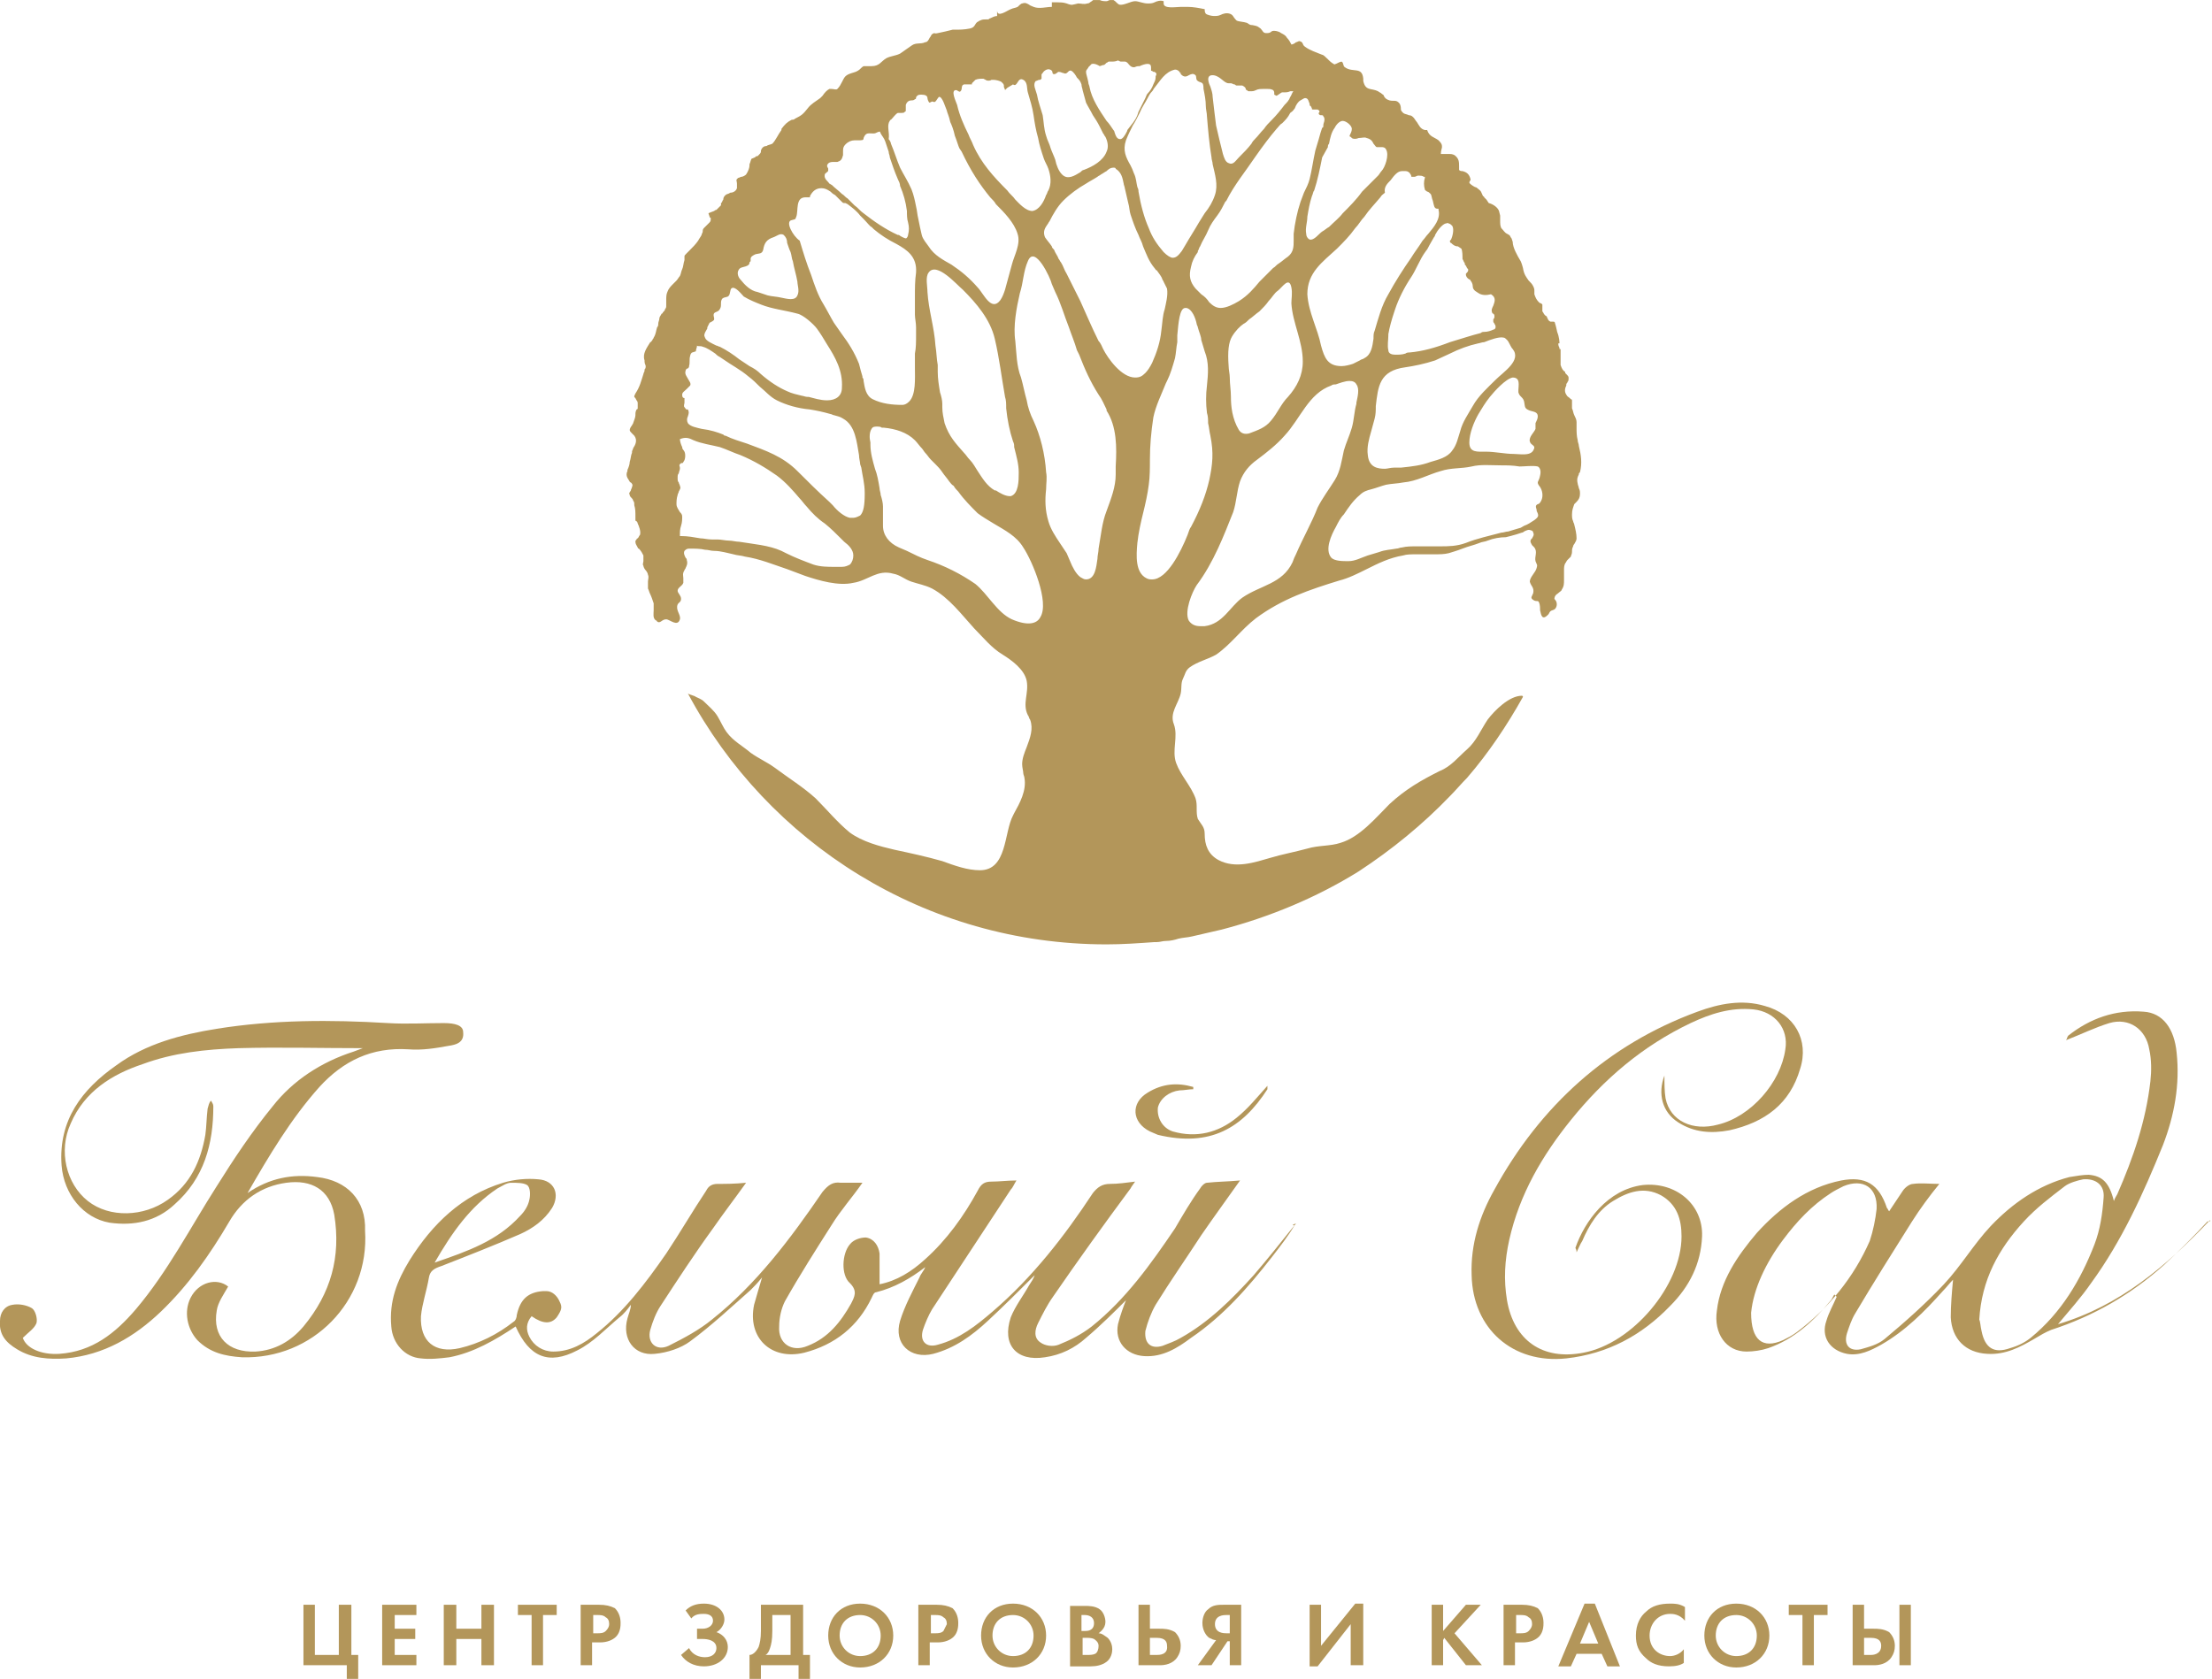 <?xml version="1.0" encoding="UTF-8"?> <svg xmlns="http://www.w3.org/2000/svg" xmlns:xlink="http://www.w3.org/1999/xlink" version="1.1" id="print" x="0px" y="0px" viewBox="0 0 193.9 147.2" style="enable-background:new 0 0 193.9 147.2;" xml:space="preserve"> <style type="text/css"> .st0{fill:#B3965A;} </style> <g> <path class="st0" d="M113.5,107.4c-1.2,1.5-2.4,3-3.6,4.4c-1.9,2.1-3.9,4.1-6.4,5.5c-0.5,0.3-1.1,0.5-1.6,0.7 c-1,0.3-1.6-0.2-1.5-1.3c0.2-0.8,0.5-1.6,0.9-2.3c1.3-2.1,2.7-4.1,4-6.1c1.1-1.6,2.2-3.1,3.4-4.8c-1.1,0.1-2,0.1-2.9,0.2 c-0.2,0-0.5,0.3-0.6,0.5c-0.8,1.1-1.5,2.3-2.2,3.5c-2.1,3.1-4.3,6.2-7.3,8.6c-0.9,0.7-1.9,1.2-2.9,1.6c-0.5,0.2-1.2,0.1-1.6-0.2 c-0.6-0.4-0.5-1.1-0.2-1.7c0.4-0.8,0.8-1.6,1.3-2.3c2.2-3.2,4.5-6.4,6.8-9.5c0.1-0.2,0.2-0.3,0.4-0.6c-0.8,0.1-1.5,0.2-2.2,0.2 s-1.1,0.3-1.5,0.8c-2.5,3.8-5.3,7.4-8.8,10.4c-1.4,1.2-2.9,2.4-4.8,2.9c-1,0.3-1.6-0.3-1.3-1.3c0.2-0.6,0.5-1.3,0.8-1.8 c2.3-3.5,4.6-7,6.9-10.5c0.2-0.2,0.3-0.5,0.5-0.8c-0.8,0-1.5,0.1-2.2,0.1c-0.6,0-0.9,0.2-1.2,0.8c-1.2,2.2-2.7,4.3-4.6,6 c-1.2,1.1-2.5,1.9-4,2.2c0-0.9,0-1.8,0-2.7c-0.1-0.7-0.5-1.3-1.2-1.4c-0.5,0-1.1,0.2-1.4,0.6c-0.7,0.8-0.8,2.7,0,3.4 c0.7,0.7,0.4,1.2,0.1,1.8c-0.9,1.6-2,3-3.8,3.7c-1.4,0.6-2.6-0.2-2.5-1.7c0-0.8,0.2-1.6,0.5-2.2c1.3-2.3,2.7-4.5,4.1-6.7 c0.8-1.3,1.8-2.4,2.7-3.7c-0.7,0-1.3,0-1.9,0c-0.7-0.1-1.1,0.2-1.6,0.8c-2.8,4.1-5.8,8.1-9.7,11.2c-1.1,0.9-2.4,1.6-3.8,2.3 c-1.1,0.5-1.9-0.3-1.6-1.4c0.2-0.7,0.5-1.5,0.9-2.1c1.5-2.3,3-4.6,4.6-6.8c0.9-1.3,1.9-2.6,2.9-4c-1,0.1-1.8,0.1-2.5,0.1 c-0.5,0-0.8,0.2-1,0.6c-1.2,1.8-2.3,3.7-3.5,5.5c-1.8,2.6-3.7,5.1-6.1,7c-1.1,0.9-2.3,1.6-3.8,1.6c-0.9,0-1.7-0.5-2.1-1.3 c-0.3-0.6-0.3-1.2,0.2-1.8c1,0.7,1.7,0.7,2.2,0.1c0.2-0.3,0.4-0.6,0.4-0.9c0-0.2-0.1-0.4-0.2-0.6c-0.2-0.4-0.6-0.8-1.1-0.8 c-0.1,0-0.2,0-0.3,0c-1.3,0.1-2,0.7-2.3,2.1c0,0.2-0.1,0.5-0.3,0.6c-1.4,1.1-3,1.9-4.7,2.3c-2.2,0.5-3.5-0.6-3.4-2.8 c0.1-1.1,0.5-2.2,0.7-3.4c0.1-0.6,0.5-0.8,1.1-1c2.3-0.9,4.6-1.8,6.9-2.8c1.1-0.5,2.1-1.2,2.8-2.3c0.7-1.2,0.2-2.4-1.2-2.5 c-1-0.1-2.1,0-3.1,0.3c-3.6,1.1-6.2,3.6-8.2,6.8c-1.1,1.8-1.8,3.6-1.6,5.8c0.1,1.5,1.2,2.7,2.6,2.8c0.8,0.1,1.7,0,2.5-0.1 c2.1-0.4,4-1.5,5.8-2.7c1.2,2.7,2.9,3.4,5.4,2.1c1.4-0.7,2.5-1.9,3.7-2.9c0.4-0.3,0.7-0.7,1-1.1c0,0.4-0.2,0.8-0.3,1.2 c-0.5,1.8,0.6,3.3,2.4,3.1c1.1-0.1,2.3-0.5,3.1-1.1c1.9-1.4,3.6-3,5.3-4.5c0.3-0.3,0.6-0.6,1-1.1c-0.3,1-0.5,1.7-0.7,2.4 c-0.6,2.9,1.5,4.9,4.4,4.2c2.7-0.7,4.7-2.3,5.9-4.8c0.1-0.2,0.2-0.5,0.4-0.5c1.6-0.4,3-1.2,4.3-2.2c-0.1,0.3-0.4,0.6-0.5,0.9 c-0.6,1.2-1.3,2.5-1.7,3.8c-0.6,2,0.9,3.4,2.9,2.9c1.9-0.5,3.4-1.6,4.8-2.9s2.8-2.7,4.1-4c-0.1,0.3-0.3,0.6-0.5,0.9 c-0.5,0.9-1.2,1.8-1.6,2.8c-0.8,2.4,0.5,3.9,3,3.5c1.4-0.2,2.6-0.8,3.6-1.7c1.3-1.1,2.5-2.3,3.5-3.3c-0.2,0.5-0.5,1.3-0.7,2.1 c-0.3,1.5,0.7,2.7,2.3,2.8c1.6,0.1,2.9-0.7,4.1-1.6c2.8-1.9,5-4.4,7.1-7.1C112.2,109.3,112.9,108.4,113.5,107.4 c-0.1,0.1-0.1,0-0.2,0C113.7,107.2,113.6,107.3,113.5,107.4z M43.6,104.2c0.4-0.2,0.8-0.5,1.2-0.5c0.5,0,1.1,0,1.4,0.2 c0.3,0.2,0.3,0.9,0.2,1.3c-0.1,0.5-0.4,1-0.8,1.4c-2,2.2-4.6,3.1-7.5,4.1C39.6,108.1,41.2,105.8,43.6,104.2z"></path> <path class="st0" d="M27.8,103.2c-2.2-0.3-4.2,0.1-6.1,1.4c1.9-3.3,3.8-6.5,6.3-9.3c2.1-2.3,4.6-3.5,7.8-3.3 c1.2,0.1,2.4-0.1,3.5-0.3c0.7-0.1,1.4-0.3,1.3-1.2c0-0.6-0.7-0.8-1.7-0.8c-1.6,0-3.3,0.1-4.9,0c-5-0.3-10-0.3-15,0.5 c-3.1,0.5-6.2,1.3-8.8,3.2c-3,2.1-5.1,4.8-4.8,8.8c0.2,2.5,1.9,4.6,4.2,5c2.1,0.3,4.1-0.1,5.7-1.6c2.6-2.3,3.4-5.3,3.4-8.6 c0-0.2-0.1-0.3-0.2-0.5c-0.2,0.2-0.2,0.4-0.3,0.7c-0.1,0.8-0.1,1.6-0.2,2.3c-0.4,2.3-1.3,4.3-3.3,5.7c-2.1,1.5-5.1,1.6-7,0.1 s-2.6-4.4-1.5-6.8c1.2-2.8,3.6-4.3,6.3-5.2c2.7-1,5.5-1.3,8.4-1.4c3.6-0.1,7.2,0,10.9,0c-0.3,0.1-0.5,0.2-0.8,0.3 c-2.8,0.9-5.3,2.5-7.1,4.8c-1.8,2.2-3.4,4.6-4.9,7c-2.3,3.6-4.3,7.5-7.1,10.8c-1.8,2.1-3.8,3.7-6.7,3.9c-1.6,0.1-2.9-0.5-3.2-1.4 c0.5-0.5,1-0.8,1.2-1.3c0.1-0.4-0.1-1.1-0.4-1.3c-0.5-0.3-1.2-0.4-1.7-0.3c-0.7,0.1-1.1,0.7-1.1,1.4c-0.1,1.2,0.5,1.9,1.5,2.5 c1.3,0.8,2.8,0.9,4.3,0.8c3.3-0.3,6-1.9,8.3-4.1c2.4-2.3,4.3-5,6-7.9c1.1-1.9,2.8-3.1,5-3.4s3.8,0.6,4.2,2.8 c0.6,3.7-0.3,6.9-2.7,9.8c-1.1,1.3-2.5,2.1-4.2,2.2c-2.4,0.1-3.8-1.3-3.4-3.6c0.1-0.7,0.6-1.4,1-2.1c-1-0.8-2.6-0.4-3.3,1 c-0.6,1.2-0.3,2.7,0.6,3.7c1.1,1.1,2.4,1.4,3.9,1.5c6.2,0.2,11.2-4.9,10.8-11.1C32.1,105.2,30.4,103.5,27.8,103.2z"></path> <path class="st0" d="M193.7,107c-3.8,4-7.9,7.5-13.3,9.1c1-1.2,2-2.3,2.9-3.6c2.7-3.7,4.6-7.9,6.3-12.1c1-2.6,1.5-5.3,1.2-8.1 c-0.2-2.1-1.2-3.5-2.9-3.6c-2.5-0.2-4.7,0.6-6.6,2.1c-0.1,0.1-0.1,0.3-0.2,0.4c1.3-0.5,2.5-1.1,3.8-1.5c1.7-0.5,3.2,0.5,3.5,2.3 c0.2,0.9,0.2,1.9,0.1,2.8c-0.4,3.5-1.5,6.7-2.9,9.9c-0.1,0.2-0.2,0.3-0.3,0.6c-0.4-1.6-1-2.2-2.2-2.3c-0.5,0-1.1,0.1-1.7,0.2 c-2.7,0.7-5,2.3-6.9,4.3c-1.5,1.6-2.6,3.5-4.1,5.1c-1.6,1.7-3.4,3.3-5.2,4.8c-0.6,0.5-1.4,0.7-2.1,0.9c-1,0.2-1.5-0.4-1.2-1.4 c0.2-0.6,0.4-1.2,0.7-1.7c1.6-2.7,3.3-5.4,5-8.1c0.7-1.1,1.5-2.2,2.4-3.3c-0.8,0-1.6-0.1-2.3,0c-0.3,0-0.7,0.3-0.9,0.6 c-0.4,0.6-0.8,1.2-1.2,1.8c-0.1-0.1-0.1-0.2-0.2-0.3c-0.7-2.1-1.9-2.8-4-2.4c-3,0.6-5.4,2.4-7.4,4.6c-1.7,2-3.2,4.2-3.5,6.8 c-0.3,2,0.8,3.6,2.6,3.6c0.6,0,1.3-0.1,1.9-0.3c2.3-0.8,4-2.4,5.5-4.2c0.1-0.1,0.2-0.4,0.3-0.5c0.1,0.1,0.1,0.1,0.2,0.2 c-0.3,0.7-0.7,1.4-0.9,2.1c-0.5,1.4,0.3,2.6,1.8,2.9c1.1,0.2,2.1-0.3,3-0.8c2.1-1.2,3.8-2.9,5.4-4.7c0.3-0.3,0.6-0.7,0.9-1 c-0.1,1.1-0.2,2.2-0.2,3.3c0.1,1.9,1.3,3.1,3.2,3.2c1.6,0.1,2.9-0.6,4.1-1.3c0.5-0.3,1-0.6,1.5-0.8c3.7-1.2,7-3.1,9.9-5.7 c1.3-1.2,2.6-2.5,3.8-3.8C193.8,107.1,193.8,107,193.7,107z M157.5,116.8c-0.4,0.3-0.8,0.5-1.2,0.7c-1.8,0.8-2.8,0-2.8-2.4 c0.2-2.1,1.3-4.4,2.8-6.4c1.2-1.6,2.5-3,4.2-4.1c0.3-0.2,0.7-0.4,1.1-0.6c1.7-0.7,3,0.1,2.9,2c-0.1,0.9-0.3,1.9-0.6,2.8 C162.5,112,160.3,114.7,157.5,116.8z M178,117.3c-0.5,0.4-1.1,0.7-1.8,0.9c-1.4,0.5-2.2,0-2.5-1.5c-0.1-0.4-0.1-0.8-0.2-1 c0.2-3.5,1.7-6.2,3.9-8.6c1.1-1.2,2.3-2.1,3.6-3.1c0.4-0.3,1.1-0.5,1.6-0.6c1.1-0.1,1.9,0.5,1.8,1.6c-0.1,1.4-0.3,2.8-0.8,4.1 C182.4,112.2,180.7,115.1,178,117.3z"></path> <path class="st0" d="M144,103.9c-3.1,0.4-5.1,3.2-5.9,5.5c0,0.1,0.1,0.1,0.1,0.4c0.2-0.4,0.3-0.7,0.5-1c0.6-1.4,1.4-2.7,2.7-3.5 s2.7-1.3,4.2-0.5c1.4,0.8,1.8,2.1,1.8,3.6c0,4.3-4.3,9.4-8.6,10.2c-3.6,0.7-6.1-1.1-6.7-4.6c-0.3-1.8-0.2-3.5,0.2-5.3 c0.9-4,2.9-7.4,5.4-10.5c2.9-3.6,6.3-6.5,10.5-8.5c1.7-0.8,3.5-1.4,5.5-1.2c1.9,0.2,3.1,1.7,2.8,3.5c-0.4,2.9-3,5.9-5.9,6.6 c-2.2,0.6-4.2-0.3-4.6-2.3c-0.1-0.6-0.1-1.3-0.1-2c-0.6,1.6-0.2,3.2,1.2,4.1s2.9,1,4.5,0.7c3.1-0.7,5.3-2.3,6.2-5.4 c0.8-2.5-0.5-4.8-3.1-5.5c-2-0.6-4-0.2-5.9,0.5c-7.9,2.9-13.8,8.3-17.8,15.6c-1.3,2.3-2.1,4.8-2,7.5c0.1,4.7,3.6,7.8,8.3,7.3 c3.6-0.4,6.6-2,9.1-4.6c1.7-1.7,2.7-3.7,2.8-6.1C149.3,105.6,146.9,103.6,144,103.9z"></path> <path class="st0" d="M103.4,95.6c0.4,0,0.8-0.1,1.2-0.1c0-0.1,0-0.1,0-0.2c-1.4-0.4-2.7-0.3-4,0.5c-1.5,0.9-1.4,2.6,0.2,3.4 c0.2,0.1,0.5,0.2,0.7,0.3c4.6,1.1,7.4-0.6,9.6-4c0-0.1,0-0.2,0-0.3c-0.9,1-1.7,2-2.7,2.8c-1.6,1.3-3.5,1.8-5.6,1.2 c-0.9-0.3-1.4-1.2-1.3-2.1C101.7,96.3,102.5,95.7,103.4,95.6z"></path> <path class="st0" d="M55.3,42.3c0.1,0.1,0.2,0.2,0.1,0.4c0,0.1-0.1,0.2-0.1,0.3c-0.1,0.2-0.2,0.2-0.1,0.4c0,0.1,0.1,0.2,0.2,0.3 c0.1,0.1,0.1,0.2,0.1,0.2c0.1,0.1,0.1,0.2,0.1,0.4c0.1,0.3,0.1,0.6,0.1,1v0.1c0,0.1,0,0.2,0,0.2s0,0.1,0.1,0.1c0,0,0.1,0.1,0.1,0.2 c0.1,0.2,0.3,0.7,0.2,1C56,47,56,47.1,55.9,47.2l0,0c0,0-0.1,0-0.1,0.1c-0.1,0.1-0.1,0.1-0.1,0.2c0,0.2,0.1,0.3,0.2,0.5 c0,0,0,0.1,0.1,0.1l0,0c0.2,0.2,0.3,0.4,0.4,0.6c0,0.2,0,0.4,0,0.5s-0.1,0.3,0,0.4c0,0.1,0.1,0.3,0.2,0.4c0.1,0.1,0.2,0.3,0.2,0.4 c0.1,0.2,0,0.4,0,0.6c0,0.2,0,0.3,0,0.4v0.1c0,0,0,0,0,0.1c0.1,0.2,0.1,0.3,0.2,0.5c0.1,0.2,0.2,0.5,0.3,0.8c0,0.2,0,0.4,0,0.6l0,0 c0,0.3-0.1,0.7,0.2,0.9c0,0,0.1,0,0.1,0.1c0.3,0.2,0.4-0.2,0.8-0.2c0.3,0,1,0.7,1.2,0c0.1-0.4-0.4-0.8-0.2-1.3 c0.1-0.2,0.3-0.2,0.3-0.5s-0.3-0.5-0.3-0.7c0-0.3,0.4-0.4,0.5-0.7c0-0.1,0-0.3,0-0.4c0-0.2-0.1-0.4,0.1-0.7c0-0.1,0.1-0.1,0.1-0.2 c0.1-0.2,0.2-0.4,0.1-0.7c0-0.1,0-0.1-0.1-0.2c-0.1-0.2-0.2-0.4-0.1-0.6c0.1-0.1,0.2-0.2,0.4-0.2c0.5,0,1,0,1.4,0.1 c0.3,0,0.5,0.1,0.8,0.1c0.6,0,1.2,0.2,1.7,0.3c0.3,0.1,0.7,0.1,1,0.2c1.3,0.2,2.5,0.7,3.7,1.1c0.5,0.2,1.1,0.4,1.6,0.6 c1.2,0.4,2.9,0.9,4.2,0.6c1.3-0.2,2.1-1.2,3.5-0.8c0.6,0.1,1,0.5,1.6,0.7s1.2,0.3,1.8,0.6c1.5,0.8,2.6,2.3,3.7,3.5 c0.8,0.8,1.5,1.7,2.5,2.3c0.8,0.5,1.9,1.3,2.1,2.3c0.2,1.1-0.4,2,0.1,3c0.1,0.1,0.1,0.3,0.2,0.4c0.3,0.8,0,1.6-0.3,2.4 c-0.2,0.5-0.4,1-0.4,1.5c0,0.3,0.1,0.6,0.1,0.8c0,0.1,0.1,0.3,0.1,0.4c0.2,1.1-0.4,2.2-0.9,3.1l-0.1,0.2c-0.8,1.5-0.5,4.8-2.9,4.8 c-1.1,0-2.2-0.4-3.3-0.8c-1.4-0.4-2.8-0.7-4.2-1c-1.3-0.3-2.8-0.7-3.9-1.5c-1.1-0.9-2-2-3-3c-1.1-1-2.4-1.8-3.6-2.7 c-0.7-0.5-1.4-0.8-2.1-1.3c-0.7-0.6-1.5-1-2.1-1.8c-0.3-0.4-0.5-0.9-0.8-1.4s-0.8-0.9-1.2-1.3c-0.2-0.2-0.5-0.3-0.7-0.4 c-0.1-0.1-0.6-0.2-0.7-0.3c7,13.1,20.8,22,36.7,22c1.4,0,2.8-0.1,4.2-0.2c0.1,0,0.2,0,0.2,0c0.3,0,0.5-0.1,0.8-0.1 c0.4,0,0.8-0.1,1.1-0.2c0.4-0.1,0.8-0.1,1.2-0.2c0.4-0.1,0.9-0.2,1.3-0.3c0.4-0.1,0.9-0.2,1.3-0.3c4.2-1.1,8.3-2.8,12-5.1 c2.9-1.9,5.6-4.1,8-6.6c0.5-0.5,1-1.1,1.5-1.6c1.9-2.2,3.5-4.6,4.9-7.1c0,0,0-0.1-0.1-0.1c-1.1,0-2.4,1.3-3,2.1 c-0.6,0.9-1,1.9-1.8,2.6s-1.4,1.5-2.4,1.9c-1.6,0.8-3,1.6-4.4,2.9c-1.2,1.2-2.6,2.9-4.3,3.4c-0.9,0.3-1.9,0.2-2.9,0.5 c-1.1,0.3-2.2,0.5-3.2,0.8c-1.4,0.4-3.1,1-4.6,0.2c-0.9-0.5-1.2-1.3-1.2-2.3c0-0.6-0.3-0.8-0.6-1.3c-0.1-0.3-0.1-0.6-0.1-0.9 s0-0.6-0.1-0.9c-0.4-1.1-1.3-2-1.7-3.1c-0.4-1.1,0.2-2.3-0.2-3.4c-0.4-1,0.4-1.8,0.6-2.7c0.1-0.5,0-0.9,0.2-1.3 c0.2-0.4,0.2-0.7,0.6-1c0.7-0.5,1.6-0.7,2.3-1.1c1.3-0.9,2.2-2.2,3.5-3.2c2.3-1.7,4.7-2.5,7.3-3.3c0.8-0.2,1.6-0.6,2.4-1 c1-0.5,2-1,3.2-1.2c0.3-0.1,0.7-0.1,1.2-0.1c0.3,0,0.7,0,1,0l0,0c0.2,0,0.3,0,0.5,0c0.5,0,0.9,0,1.3-0.1c0.3-0.1,0.7-0.2,1.2-0.4 s1-0.3,1.5-0.5c0.2-0.1,0.5-0.1,0.7-0.2c0.5-0.2,1.1-0.3,1.6-0.3l0.4-0.1c0.4-0.1,0.7-0.2,1-0.3c0,0,0.1,0,0.2-0.1 c0.2-0.1,0.4-0.2,0.6-0.1c0.1,0,0.2,0.1,0.2,0.2c0.1,0.2,0,0.3-0.1,0.5l-0.1,0.1c-0.1,0.2,0,0.3,0.1,0.5c0.1,0.1,0.1,0.1,0.2,0.2 c0.3,0.4,0,0.8,0.1,1.2c0.1,0.3,0.2,0.3,0.1,0.6c-0.1,0.4-0.6,0.8-0.6,1.2c0.1,0.4,0.4,0.5,0.3,1c-0.1,0.3-0.3,0.4,0,0.6 c0.3,0.2,0.4,0,0.5,0.2s0.1,0.5,0.1,0.7c0.1,0.5,0.2,0.9,0.7,0.4c0.1-0.1,0.1-0.2,0.2-0.3c0.1-0.1,0.3-0.1,0.4-0.2 c0.2-0.2,0.2-0.5,0.1-0.7c-0.1-0.2-0.2-0.1-0.1-0.4c0.1-0.2,0.2-0.2,0.3-0.3s0.3-0.2,0.3-0.3c0.2-0.3,0.2-0.5,0.2-0.9 c0-0.1,0-0.1,0-0.2v-0.3c0-0.1,0-0.2,0-0.3c0-0.2,0-0.4,0.1-0.6c0.1-0.1,0.1-0.2,0.2-0.3l0,0c0.1-0.1,0.2-0.2,0.3-0.3 c0-0.1,0.1-0.2,0.1-0.4s0-0.3,0.1-0.5c0-0.1,0.1-0.2,0.1-0.2c0.1-0.2,0.2-0.3,0.2-0.5c0-0.4-0.1-0.8-0.2-1.2c0-0.1-0.1-0.2-0.1-0.3 c-0.1-0.2-0.1-0.4-0.1-0.6c0-0.4,0.1-0.6,0.2-0.9c0.1-0.1,0.1-0.1,0.2-0.2c0.2-0.2,0.3-0.4,0.3-0.7c0-0.2,0-0.3-0.1-0.5 c0-0.1-0.1-0.3-0.1-0.4c-0.1-0.4,0-0.6,0.1-0.8c0-0.1,0-0.1,0.1-0.2c0.2-0.8,0.1-1.5-0.1-2.3c0-0.2-0.1-0.3-0.1-0.5 c-0.1-0.4-0.1-0.7-0.1-1.1c0-0.1,0-0.2,0-0.3s0-0.1,0-0.2c0-0.2-0.1-0.4-0.2-0.6c-0.1-0.2-0.1-0.4-0.2-0.6c0-0.1,0-0.2,0-0.3 c0-0.2,0-0.3,0-0.4c0-0.1-0.1-0.1-0.1-0.1l0,0l-0.1-0.1c-0.1-0.1-0.2-0.1-0.3-0.3c-0.2-0.3-0.1-0.6,0-0.8v-0.1 c0-0.1,0.1-0.1,0.1-0.2l0,0l0,0c0.1-0.1,0.1-0.2,0.1-0.4c0-0.1-0.1-0.2-0.2-0.3l-0.1-0.1l0,0v-0.1v-0.1l0,0v0.1 c-0.2-0.1-0.3-0.3-0.4-0.6c0-0.2,0-0.3,0-0.5c0-0.1,0-0.2,0-0.2c0-0.1,0-0.1,0-0.2v-0.2v-0.2c0-0.1,0-0.1-0.1-0.1v-0.1 c-0.1-0.2-0.1-0.3-0.1-0.3c0-0.1,0-0.1,0-0.1l0,0h0.1c0-0.1,0-0.5-0.2-1c0,0-0.1-0.5-0.2-0.8c0-0.1-0.1-0.1-0.2-0.1H136h-0.1l0,0 c-0.2-0.1-0.2-0.2-0.3-0.4c0,0,0-0.1-0.1-0.1l-0.1-0.1c-0.1-0.1-0.1-0.2-0.2-0.3c0-0.1,0-0.2,0-0.3c0-0.1,0-0.2,0-0.3l-0.1-0.1 c-0.1,0-0.2-0.1-0.2-0.1c-0.2-0.2-0.3-0.4-0.4-0.7c0-0.1,0-0.2,0-0.3c0-0.1,0-0.2-0.1-0.4c-0.1-0.2-0.2-0.3-0.3-0.4l-0.1-0.1 c-0.2-0.3-0.4-0.5-0.5-1.1c-0.1-0.4-0.2-0.6-0.2-0.6c-0.3-0.5-0.7-1.2-0.7-1.7l0,0l-0.1-0.3c-0.1-0.1-0.1-0.2-0.2-0.3l0,0 c-0.1,0-0.1-0.1-0.2-0.1c-0.2-0.1-0.3-0.3-0.5-0.5c-0.1-0.2-0.1-0.4-0.1-0.7v0.1c0-0.2,0-0.3,0-0.5l-0.1-0.4 c-0.1-0.3-0.5-0.6-0.9-0.7l0,0l-0.2-0.3l-0.1-0.1l-0.1-0.1c0,0,0-0.1-0.1-0.1c-0.2-0.4-0.1-0.4-0.5-0.7c0,0-0.1-0.1-0.2-0.1 c-0.2-0.1-0.5-0.3-0.5-0.4c0,0,0-0.1,0.1-0.2v-0.1c-0.1-0.4-0.3-0.6-0.7-0.7c-0.1,0-0.2,0-0.3-0.1c0-0.1,0-0.2,0-0.3 c0-0.4,0-0.7-0.4-1c-0.2-0.1-0.3-0.1-0.5-0.1s-0.4,0-0.7,0c0-0.3,0.1-0.5,0.1-0.6c0-0.2,0-0.3-0.3-0.6c-0.4-0.3-0.8-0.3-1-0.9 c-0.1,0-0.2,0-0.2,0c-0.4-0.1-0.5-0.4-0.7-0.7c-0.1-0.1-0.2-0.3-0.3-0.4c-0.1-0.1-0.2-0.2-0.4-0.2c-0.2-0.1-0.4-0.1-0.5-0.2 c-0.1-0.1-0.2-0.2-0.2-0.3s0-0.3-0.1-0.5c-0.3-0.4-0.5-0.2-0.9-0.3l0,0c-0.3-0.1-0.4-0.2-0.5-0.4c0-0.1-0.1-0.1-0.2-0.2 c-0.1-0.1-0.2-0.1-0.3-0.2c-0.6-0.3-1.1,0-1.3-0.9c0-0.1,0-0.1,0-0.2c-0.1-1.1-0.9-0.5-1.6-1c-0.2-0.1-0.1-0.4-0.3-0.5 c-0.1,0-0.3,0.1-0.5,0.2c-0.1,0-0.1,0.1-0.2,0c-0.2-0.1-0.4-0.3-0.6-0.5c-0.1-0.1-0.3-0.3-0.4-0.3c-0.5-0.2-1.1-0.4-1.5-0.7 c-0.3-0.2-0.1-0.4-0.5-0.5c-0.1,0-0.2,0.1-0.3,0.1c-0.1,0.1-0.3,0.2-0.4,0.2c-0.1-0.2-0.2-0.4-0.4-0.6c-0.1-0.2-0.3-0.3-0.5-0.4 c-0.1-0.1-0.4-0.2-0.6-0.2c-0.1,0-0.2,0-0.3,0.1c-0.1,0.1-0.3,0.1-0.4,0.1c-0.3,0-0.3-0.2-0.5-0.4c-0.3-0.2-0.2-0.2-0.7-0.3 c-0.3,0-0.3-0.1-0.5-0.2c-0.3-0.1-0.7-0.1-0.9-0.2l-0.1-0.1c-0.2-0.2-0.2-0.4-0.5-0.5s-0.6,0-0.8,0.1c-0.2,0.1-0.4,0.1-0.6,0.1 s-0.6-0.1-0.7-0.2c0,0-0.1-0.1-0.1-0.3c0-0.1,0-0.1,0-0.1c-0.5-0.1-1-0.2-1.5-0.2c-0.2,0-0.4,0-0.6,0c-0.4,0-1.5,0.2-1.5-0.3 c0-0.1,0-0.1,0-0.2c-0.3-0.1-0.6,0-0.8,0.1c-0.2,0.1-0.4,0.1-0.6,0.1c-0.4,0-0.8-0.2-1.1-0.2c-0.4,0-1,0.4-1.4,0.3 c-0.2-0.1-0.3-0.3-0.5-0.4l0,0c-0.1,0-0.2,0-0.3,0c-0.1,0-0.2,0.1-0.3,0.1c-0.2,0-0.4,0-0.6-0.1c-0.1,0-0.3,0-0.5,0 c-0.1,0-0.1,0-0.2,0.1c-0.2,0.1-0.2,0.2-0.4,0.2c-0.3,0.1-0.5,0-0.8,0c-0.5,0.1-0.5,0.2-1,0c-0.3-0.1-0.6-0.1-0.8-0.1l0,0 c-0.2,0-0.3,0-0.5,0l0,0c0,0.1,0,0.3,0,0.4c-0.5,0-1.1,0.2-1.6,0c-0.2-0.1-0.3-0.1-0.4-0.2c-0.2-0.1-0.3-0.2-0.6-0.1 c-0.1,0-0.3,0.2-0.4,0.3l0,0c-0.2,0.1-0.4,0.1-0.6,0.2c-0.3,0.1-1.2,0.8-1.2,0.1v0.5c-0.2,0-0.4,0.1-0.6,0.2 c-0.1,0-0.1,0.1-0.2,0.1s-0.1,0-0.2,0l0,0c-0.2,0-0.3,0-0.5,0.1c-0.1,0-0.1,0.1-0.2,0.1c-0.3,0.2-0.2,0.5-0.7,0.6 c-0.5,0.1-0.9,0.1-1.3,0.1c-0.1,0-0.1,0-0.2,0l0,0c-0.4,0.1-0.8,0.2-1.3,0.3C81.8,3,82,2.8,81.7,3c-0.1,0.1-0.1,0.2-0.2,0.3 c-0.1,0.2-0.2,0.4-0.4,0.4c-0.4,0.2-0.8,0-1.2,0.3c-0.3,0.2-0.7,0.5-1,0.7c-0.4,0.2-0.8,0.2-1.2,0.4c-0.5,0.3-0.6,0.7-1.3,0.7 c-0.1,0-0.2,0-0.3,0c-0.1,0-0.2,0-0.4,0c-0.2,0.1-0.3,0.3-0.5,0.4c-0.3,0.2-0.8,0.2-1.1,0.5C74,6.8,73.9,7,73.8,7.2 c-0.1,0.2-0.2,0.4-0.4,0.6c-0.1,0.1-0.3,0-0.5,0c-0.1,0-0.1,0-0.2,0c-0.2,0.1-0.4,0.3-0.6,0.6c-0.1,0.1-0.2,0.2-0.2,0.2 c-0.4,0.3-0.8,0.5-1.1,0.9c-0.4,0.5-0.5,0.6-1.1,0.9c-0.1,0.1-0.2,0.1-0.3,0.1c-0.4,0.2-0.6,0.4-0.9,0.8c0,0,0,0,0,0.1 c-0.3,0.4-0.5,0.9-0.8,1.2c-0.2,0.1-0.4,0.1-0.5,0.2c-0.2,0-0.4,0.1-0.5,0.4v0.1c0,0.1-0.1,0.2-0.2,0.3s-0.1,0.1-0.2,0.1 c0,0-0.1,0-0.1,0.1c-0.1,0-0.2,0.1-0.3,0.1c-0.1,0.1-0.1,0.3-0.2,0.5c0,0,0,0,0,0.1c0,0.2-0.1,0.5-0.3,0.8 c-0.1,0.1-0.3,0.2-0.4,0.2s-0.2,0.1-0.3,0.1c0,0,0,0-0.1,0.1s0,0.2,0,0.4c0,0.1,0,0.3,0,0.4c-0.1,0.3-0.4,0.4-0.6,0.4 c-0.1,0.1-0.3,0.1-0.4,0.2c-0.1,0.1-0.2,0.2-0.2,0.4c-0.1,0.1-0.1,0.3-0.2,0.3l0,0.2c-0.1,0.1-0.2,0.2-0.4,0.4l0,0 c0,0-0.1,0-0.2,0.1c-0.3,0.1-0.5,0.2-0.5,0.2l0.1,0.3c0,0,0,0.1,0.1,0.1l0,0v0.1c0,0.1,0,0.2-0.1,0.3c-0.1,0.1-0.2,0.2-0.3,0.3 l-0.1,0.1L61.7,20c-0.1,0.1-0.1,0.2-0.1,0.3c0,0.1-0.1,0.2-0.1,0.3c-0.1,0.2-0.2,0.3-0.3,0.5c-0.2,0.3-0.5,0.6-0.8,0.9l-0.2,0.2 C60,22.4,60,22.4,60,22.5c0,0.1,0,0.1,0,0.3c-0.1,0.3-0.1,0.6-0.2,0.8c-0.1,0.2-0.1,0.4-0.2,0.6c-0.1,0.1-0.2,0.3-0.3,0.4 s-0.2,0.2-0.3,0.3c-0.2,0.2-0.4,0.4-0.5,0.7c-0.1,0.2-0.1,0.5-0.1,0.7s0,0.3,0,0.5c0,0.1,0,0.2-0.1,0.3c0,0.1-0.1,0.2-0.2,0.3 c0,0,0,0.1-0.1,0.1c-0.1,0.2-0.2,0.3-0.2,0.4c0,0.2-0.1,0.3-0.1,0.5c0,0.1,0,0.2-0.1,0.3c-0.1,0.3-0.1,0.6-0.3,0.9 c0,0.1-0.1,0.1-0.1,0.2C57.1,29.9,57.1,30,57,30c-0.3,0.5-0.7,1-0.5,1.6v0.1c0,0.2,0.1,0.3,0.1,0.4l0,0c0,0.1,0,0.2-0.1,0.3v0.1 c0,0.1-0.1,0.2-0.1,0.3c-0.2,0.6-0.3,1.1-0.7,1.7c-0.1,0.2-0.1,0.2-0.1,0.3c0.1,0.1,0.1,0.1,0.2,0.3c0.1,0.1,0.1,0.2,0.1,0.3 s0,0.2,0,0.4c0,0,0,0.1-0.1,0.1l0,0c-0.1,0.2-0.1,0.3-0.1,0.5s-0.1,0.4-0.2,0.7c0,0.1-0.1,0.1-0.1,0.2c-0.1,0.1-0.2,0.3-0.2,0.4 c0,0.1,0.1,0.2,0.2,0.3l0.1,0.1l0.1,0.1c0.3,0.4,0.1,0.8-0.1,1.1c0,0.1-0.1,0.2-0.1,0.3v0.1c-0.1,0.2-0.1,0.5-0.2,0.8 c0,0.2-0.1,0.5-0.2,0.7v0.1c-0.1,0.2-0.1,0.4,0,0.6C55.2,42.2,55.2,42.3,55.3,42.3z M91.2,54.1c-0.3,0.6-1.1,0.8-2.5,0.2 c-1.3-0.6-2.1-2.2-3.2-3.1c-1.3-0.9-2.7-1.6-4.2-2.1c-0.6-0.2-1.2-0.5-1.8-0.8c-0.2-0.1-0.5-0.2-0.7-0.3c-0.9-0.4-1.4-1.1-1.4-1.9 c0-0.3,0-0.6,0-0.9c0-0.3,0-0.5,0-0.8s-0.1-0.7-0.2-1c0-0.2-0.1-0.4-0.1-0.6c-0.1-0.6-0.2-1.2-0.4-1.7c-0.2-0.7-0.4-1.4-0.4-2.1 c0-0.1,0-0.1,0-0.2c-0.1-0.4-0.1-0.9,0.1-1.2c0.1-0.2,0.3-0.2,0.5-0.2c0.1,0,0.3,0,0.4,0.1c0.1,0,0.1,0,0.2,0c1,0.1,2,0.4,2.7,1.1 c0.2,0.2,0.4,0.5,0.6,0.7c0.1,0.1,0.2,0.3,0.3,0.4c0.2,0.2,0.3,0.4,0.5,0.6c0.1,0.1,0.3,0.3,0.4,0.4c0.2,0.2,0.4,0.4,0.6,0.7 s0.4,0.5,0.6,0.8c0.1,0.1,0.2,0.3,0.4,0.4c0.1,0.2,0.3,0.4,0.4,0.5c0.5,0.7,1.1,1.3,1.7,1.9c0.4,0.3,0.9,0.6,1.4,0.9 c1,0.6,2,1.1,2.6,2.1C90.5,49.2,92,52.8,91.2,54.1z M82,30.3c-0.1-1.6-0.6-3.1-0.7-4.7c0-0.5-0.2-1.3,0.1-1.7c0.7-1,2.5,1.1,3,1.5 c1.2,1.2,2.4,2.6,2.8,4.3c0.4,1.7,0.6,3.4,0.9,5.1c0.1,0.3,0.1,0.6,0.1,1c0.1,1,0.3,2,0.6,2.9c0.1,0.2,0.1,0.3,0.1,0.5 c0.2,0.8,0.4,1.5,0.4,2.2v0.1c0,0.6,0,1.8-0.7,2h-0.1c-0.4,0-0.9-0.3-1.2-0.5h-0.1c-0.7-0.4-1.1-1.1-1.5-1.7 c-0.2-0.3-0.4-0.7-0.7-1c-0.2-0.2-0.3-0.4-0.5-0.6c-0.7-0.8-1.3-1.4-1.7-2.6c-0.1-0.5-0.2-0.9-0.2-1.4v-0.3c0-0.3-0.1-0.7-0.2-1 c-0.1-0.6-0.2-1.2-0.2-1.8c0-0.2,0-0.4,0-0.6C82.1,31.5,82.1,30.9,82,30.3z M97.8,40.9v0.7c0,1.1-0.4,2.1-0.8,3.2 c-0.4,1-0.5,2.2-0.7,3.3c0,0.3-0.1,0.6-0.1,0.9c-0.1,0.7-0.2,1.8-1,1.8c-0.2,0-0.3-0.1-0.5-0.2c-0.4-0.3-0.7-0.9-0.9-1.4 c-0.1-0.2-0.2-0.5-0.3-0.7c-0.2-0.3-0.4-0.6-0.6-0.9c-0.4-0.6-0.8-1.2-1-1.9c-0.3-1-0.3-1.9-0.2-2.8c0-0.5,0.1-1,0-1.5 c-0.1-1.6-0.5-3.2-1.1-4.5c-0.3-0.6-0.5-1.2-0.6-1.8c-0.2-0.7-0.3-1.3-0.5-2c-0.4-1-0.4-2.2-0.5-3.2c-0.2-1.3,0.1-2.9,0.4-4.2 c0.3-0.9,0.3-1.9,0.7-2.8c0.6-1.5,2,1.5,2.1,2c0.1,0.2,0.2,0.5,0.3,0.7c0.5,1,0.8,2.1,1.2,3.1c0.2,0.6,0.5,1.3,0.7,2l0.2,0.4 c0.5,1.3,1,2.4,1.7,3.5c0.3,0.4,0.5,0.9,0.7,1.3V36C97.9,37.4,97.9,39.2,97.8,40.9z M96.7,30.6c-0.1-0.2-0.2-0.5-0.4-0.7 c-0.6-1.2-1.1-2.4-1.6-3.5c-0.4-0.8-0.8-1.6-1.2-2.4c-0.2-0.3-0.3-0.7-0.5-1c-0.1-0.1-0.1-0.2-0.2-0.3c-0.1-0.3-0.3-0.5-0.4-0.8 c-0.1-0.1-0.2-0.2-0.2-0.3c-0.2-0.3-0.4-0.5-0.6-0.8c-0.2-0.5,0-0.8,0.2-1.1c0.1-0.1,0.1-0.2,0.2-0.3c0.3-0.6,0.7-1.3,1.2-1.8 c0.6-0.6,1.3-1.1,2-1.5c0.3-0.2,0.7-0.4,1-0.6c0.1-0.1,0.2-0.1,0.3-0.2c0.2-0.1,0.3-0.2,0.5-0.3c0.1-0.1,0.3-0.3,0.6-0.3 c0.1,0,0.2,0,0.2,0.1c0.5,0.3,0.6,0.8,0.7,1.3c0,0.1,0.1,0.3,0.1,0.4c0.1,0.4,0.2,0.9,0.3,1.3c0.1,0.3,0.1,0.7,0.2,1 c0.2,0.6,0.4,1.2,0.7,1.8c0.1,0.3,0.3,0.6,0.4,1c0.3,0.7,0.5,1.3,1,1.9c0.1,0.1,0.1,0.2,0.2,0.2c0.2,0.3,0.4,0.5,0.5,0.8 c0,0.1,0.1,0.1,0.1,0.2c0.1,0.2,0.2,0.4,0.3,0.6c0.1,0.6-0.1,1.3-0.2,1.8c-0.2,0.6-0.2,1.2-0.3,1.9c-0.1,1-0.4,1.9-0.8,2.8 c-0.2,0.4-0.4,0.7-0.6,0.9c-0.3,0.3-0.5,0.4-0.9,0.4C98.3,33.1,97.1,31.4,96.7,30.6z M101,50.8c-0.2,0-0.3,0-0.5-0.1 c-1-0.5-0.9-2-0.8-3.1c0.1-0.9,0.3-1.8,0.5-2.6s0.4-1.7,0.5-2.5c0.1-0.7,0.1-1.5,0.1-2.2c0-1.2,0.1-2.4,0.3-3.7c0.2-1,0.7-2,1.1-3 l0.1-0.2c0.3-0.6,0.5-1.3,0.7-2c0.1-0.5,0.1-0.9,0.2-1.4c0-0.2,0-0.3,0-0.5v-0.1c0.1-1.1,0.2-2.4,0.7-2.4h0.1 c0.5,0.1,0.8,0.9,0.9,1.4c0,0.1,0.1,0.2,0.1,0.3c0.1,0.4,0.3,0.8,0.3,1.1c0.1,0.3,0.2,0.7,0.3,1c0.4,1,0.3,2,0.2,3 c-0.1,0.8-0.1,1.6,0,2.4c0.1,0.3,0.1,0.6,0.1,0.9c0.1,0.4,0.1,0.7,0.2,1.1c0.3,1.5,0.2,2.5-0.1,3.9c-0.3,1.3-0.8,2.6-1.6,4.1 c-0.1,0.1-0.2,0.4-0.3,0.7C103.5,48.4,102.3,50.8,101,50.8z M113.6,48.6c-0.1,0.2-0.2,0.4-0.3,0.7c-0.9,1.9-2.8,2-4.4,3.1 c-1.1,0.8-1.7,2.3-3.3,2.5c-0.1,0-0.3,0-0.4,0c-0.5,0-0.8-0.2-1-0.5c-0.4-0.8,0.3-2.5,0.7-3.1c1.5-2,2.4-4.4,3.2-6.4 c0.3-0.9,0.3-1.8,0.6-2.7c0.3-0.8,0.8-1.4,1.5-1.9c0.8-0.6,1.7-1.3,2.4-2.1c1.4-1.5,2.1-3.7,4.1-4.4c0.1-0.1,0.3-0.1,0.4-0.1 c0.3-0.1,0.8-0.3,1.2-0.3c0.3,0,0.5,0.1,0.6,0.3c0.3,0.4,0.1,1.1,0,1.6v0.1c-0.2,0.7-0.2,1.4-0.4,2.1c-0.2,0.7-0.5,1.3-0.7,2 c-0.2,0.9-0.3,1.8-0.8,2.6s-1.1,1.6-1.5,2.4C115,45.8,114.2,47.2,113.6,48.6z M114.2,31.7c0,1.2-0.5,2.2-1.3,3.1 c-0.6,0.6-0.9,1.4-1.5,2.1c-0.5,0.6-1.1,0.8-1.9,1.1c-0.4,0.1-0.7,0-0.9-0.3c-0.6-1-0.7-2.1-0.7-2.9c0-0.6-0.1-1.1-0.1-1.7 c0-0.3-0.1-0.7-0.1-1c-0.1-1.3,0-2.1,0.3-2.6s0.7-0.9,1-1.1c0.2-0.1,0.3-0.2,0.5-0.4c0.3-0.2,0.6-0.5,0.9-0.7 c0.3-0.3,0.6-0.6,0.8-0.9c0.3-0.3,0.5-0.7,0.8-0.9c0.4-0.3,1-1.3,1.2-0.3c0.1,0.5,0,1,0,1.4C113.3,28.3,114.2,29.9,114.2,31.7z M135,41.7c-0.1,0.6-0.4,0.5,0,1c0.2,0.3,0.3,0.8,0.1,1.2c-0.1,0.2-0.2,0.3-0.3,0.3c-0.2,0.1-0.2,0.2-0.1,0.5v0.1 c0.2,0.4,0.2,0.5-0.2,0.8c-0.3,0.2-0.6,0.4-0.9,0.5c-0.2,0.1-0.3,0.2-0.4,0.2c-0.3,0.1-0.7,0.2-1,0.3c-0.2,0-0.4,0.1-0.6,0.1 c-1.1,0.3-2.1,0.5-3.1,0.9c-0.8,0.3-1.6,0.3-2.2,0.3c-0.3,0-0.7,0-1,0s-0.7,0-1,0c-0.6,0-1,0-1.4,0.1c-0.2,0-0.3,0.1-0.5,0.1 c-0.5,0.1-1,0.1-1.5,0.3c-0.3,0.1-0.7,0.2-1,0.3c-0.6,0.2-1.1,0.5-1.7,0.5c-0.5,0-1.2,0-1.5-0.3c-0.6-0.7,0-2,0.4-2.7 c0.2-0.4,0.4-0.8,0.7-1.1c0.4-0.6,0.8-1.2,1.4-1.7c0.3-0.3,0.6-0.4,1-0.5s0.9-0.3,1.3-0.4c0.5-0.1,1-0.1,1.5-0.2 c1.2-0.1,2.2-0.7,3.3-1c0.9-0.3,1.8-0.2,2.7-0.4c0.8-0.2,1.7-0.1,2.6-0.1c0.5,0,1,0,1.6,0.1c0.4,0,1.2-0.1,1.6,0 C135,41,135.1,41.3,135,41.7z M133.1,34.2c0,0.1,0,0.1,0,0.2c0.1,0.4,0.4,0.4,0.5,0.8c0.1,0.5,0,0.6,0.5,0.8 c0.3,0.1,0.7,0.1,0.7,0.5c0,0.2-0.1,0.4-0.2,0.6c0,0.2,0,0.3,0,0.5c-0.1,0.3-0.6,0.7-0.5,1.1c0.1,0.4,0.6,0.3,0.3,0.8 s-1.2,0.3-1.7,0.3c-0.8,0-1.6-0.2-2.5-0.2c-0.7,0-1.4,0.1-1.4-0.8c0-0.8,0.4-1.8,0.8-2.5c0.3-0.5,0.6-1,1-1.5s1.4-1.6,2-1.7 C133.3,33.1,133.1,33.8,133.1,34.2z M131.8,29.6c0.1,0,0.2,0.1,0.3,0.2c0.2,0.2,0.3,0.6,0.5,0.8c0.8,1-0.8,2-1.5,2.7 s-1.5,1.4-2,2.3c-0.4,0.7-0.9,1.4-1.1,2.2c-0.2,0.6-0.3,1.2-0.7,1.7c-0.4,0.6-1.2,0.8-1.9,1c-0.8,0.3-1.6,0.4-2.6,0.5 c-0.2,0-0.4,0-0.6,0c-0.3,0-0.6,0.1-0.8,0.1c-0.6,0-1.4-0.1-1.5-1.2c-0.1-0.7,0.1-1.4,0.3-2.1c0.1-0.4,0.2-0.7,0.3-1.1 c0.1-0.4,0.1-0.7,0.1-1.1c0.2-1.7,0.3-3.1,2.6-3.4c0.7-0.1,1.7-0.3,2.6-0.6c0.4-0.2,0.9-0.4,1.3-0.6c0.8-0.4,1.6-0.7,2.5-0.9 c0.1,0,0.3-0.1,0.5-0.1C130.6,29.8,131.4,29.5,131.8,29.6z M126.7,19.6c0.1,0,0.2-0.1,0.3,0c0.1,0,0.2,0.1,0.3,0.2 c0.2,0.3,0,1-0.1,1.2l-0.1,0.1c0,0.1,0,0.2,0.1,0.2c0.3,0.3,0.5,0.3,0.6,0.3l0,0l0,0l0.3,0.2l0,0c0.1,0.2,0.1,0.6,0.1,0.9l0.1,0.2 c0,0.1,0.1,0.1,0.1,0.2s0,0.1,0.1,0.2l0.1,0.2c0.1,0.1,0.1,0.1,0.1,0.2s-0.1,0.2-0.2,0.3v0.1c0,0.1,0.1,0.3,0.3,0.4 c0.1,0,0.1,0.1,0.1,0.1c0.1,0.1,0.2,0.3,0.2,0.5s0.1,0.3,0.2,0.4l0.3,0.2c0.3,0.2,0.7,0.2,1.1,0.1l0,0l0,0c0.5,0.3,0.3,0.7,0.2,1 c-0.1,0.2-0.2,0.4-0.1,0.6c0,0,0,0.1,0.1,0.1c0.1,0.1,0.1,0.1,0.1,0.3c0,0.1-0.1,0.2-0.1,0.2s0,0,0,0.2c0,0.1,0.1,0.1,0.1,0.2 c0.1,0.1,0.1,0.2,0.1,0.3c0,0.1-0.1,0.2-0.2,0.2c-0.2,0.1-0.5,0.2-0.8,0.2c-0.1,0-0.2,0-0.3,0.1c-0.8,0.2-1.7,0.5-2.7,0.8 c-1.3,0.5-2.4,0.8-3.5,0.9c-0.1,0-0.3,0-0.4,0.1c-0.3,0.1-0.6,0.1-0.9,0.1s-0.6-0.1-0.6-0.4c-0.1-0.4,0-0.9,0-1.3v-0.1 c0.1-0.6,0.3-1.3,0.5-1.9l0.1-0.3c0.3-0.9,0.8-1.9,1.4-2.8c0.2-0.3,0.4-0.7,0.6-1.1s0.4-0.8,0.7-1.2c0.1-0.1,0.2-0.3,0.3-0.5 c0.1-0.2,0.3-0.5,0.4-0.7c0,0,0.1-0.1,0.1-0.2C126,20.2,126.4,19.7,126.7,19.6z M121.9,15.8L121.9,15.8c0.3-0.4,0.6-0.8,1-0.8 c0.1,0,0.1,0,0.2,0h0.1c0.2,0,0.3,0.1,0.4,0.2c0,0.1,0.1,0.1,0.1,0.2c0,0.1,0,0.1,0.1,0.1s0.1,0,0.2,0s0.2-0.1,0.3-0.1h0.1 c0.1,0,0.3,0,0.4,0.1h0.1v0.1c-0.1,0.3-0.1,0.7,0,1c0,0.1,0.1,0.1,0.2,0.2c0.1,0,0.2,0.1,0.3,0.2c0.1,0.1,0.1,0.4,0.2,0.6 c0.1,0.4,0.1,0.7,0.4,0.7h0.1v0.1c0.2,0.8-0.4,1.5-0.9,2.1c-0.2,0.2-0.3,0.4-0.5,0.6c-0.3,0.5-0.7,1-1,1.5c-0.7,1-1.4,2.1-2,3.2 c-0.6,1-0.9,2.2-1.2,3.2c-0.1,0.2-0.1,0.4-0.1,0.7c-0.1,0.7-0.2,1.4-0.8,1.7c-0.1,0.1-0.3,0.1-0.4,0.2c-0.2,0.1-0.4,0.2-0.6,0.3 c-0.3,0.1-0.7,0.2-1,0.2c-1.2,0-1.5-0.7-1.8-1.8c-0.3-1.5-1.1-2.9-1.2-4.5c0-1.9,1.3-2.8,2.6-4c0.6-0.6,1.1-1.1,1.6-1.8 c0.3-0.3,0.5-0.7,0.8-1l0,0c0.4-0.6,0.9-1.1,1.4-1.7c0.1-0.2,0.3-0.3,0.4-0.4C121.3,16.4,121.6,16.1,121.9,15.8z M116.4,12.9 c0-0.1,0-0.2,0.1-0.3c0.1-0.5,0.2-1,0.5-1.4c0.2-0.4,0.5-0.6,0.7-0.6l0,0c0.3,0,0.8,0.4,0.8,0.7c0,0.2-0.1,0.4-0.2,0.6l0,0 c0,0,0,0.1,0.1,0.1l0.1,0.1c0.1,0.1,0.4,0.1,0.6,0c0.3,0,0.5-0.1,0.7,0c0.4,0.1,0.5,0.3,0.6,0.5c0.1,0.1,0.2,0.3,0.3,0.3 c0.1,0,0.2,0,0.3,0h0.1c0.1,0,0.3,0,0.4,0.2c0.3,0.5-0.1,1.6-0.4,1.9c-0.1,0.1-0.2,0.3-0.3,0.4c-0.1,0.1-0.1,0.1-0.2,0.2 c-0.2,0.2-0.4,0.4-0.6,0.6s-0.4,0.4-0.6,0.6c-0.5,0.7-1.1,1.3-1.7,1.9c-0.3,0.4-0.8,0.8-1.2,1.2c-0.2,0.1-0.4,0.3-0.6,0.4 c-0.3,0.2-0.7,0.8-1.1,0.7c-0.2-0.1-0.3-0.3-0.3-0.5c-0.1-0.5,0.1-1,0.1-1.5c0.1-0.6,0.2-1.2,0.4-1.8c0.1-0.2,0.1-0.4,0.2-0.5 c0.3-0.9,0.5-1.9,0.7-2.9L116.4,12.9z M113.5,9.5c0.1-0.3,0.3-0.6,0.5-0.7l0,0c0.2-0.1,0.3-0.2,0.4-0.2c0.3,0,0.3,0.3,0.4,0.5 c0,0.1,0,0.2,0.1,0.2l0.1,0.2c0,0.1,0,0.1,0.1,0.1h0.1c0.1,0,0.2,0,0.3,0c0.2,0.1,0.2,0.2,0.1,0.3c0,0.1,0,0.1,0,0.1 c0.1,0.1,0.1,0.1,0.2,0.1s0.2,0,0.2,0.1c0.1,0.1,0.1,0.2,0.1,0.3c0,0.2-0.1,0.3-0.1,0.5c0,0.1,0,0.2-0.1,0.2 c-0.1,0.3-0.2,0.6-0.3,1c-0.1,0.3-0.2,0.7-0.3,1c-0.2,0.9-0.3,1.7-0.5,2.5c-0.1,0.4-0.3,0.8-0.5,1.2c-0.1,0.3-0.2,0.5-0.3,0.8 c-0.3,0.9-0.5,1.9-0.6,2.8c0,0.2,0,0.4,0,0.6c0,0.5,0,1-0.5,1.4c-0.3,0.2-0.5,0.4-0.8,0.6c-0.2,0.1-0.3,0.3-0.5,0.4 c-0.4,0.4-0.8,0.8-1.2,1.2c-0.5,0.6-1,1.2-1.8,1.7c-0.5,0.3-1.1,0.6-1.6,0.6c-0.4,0-0.7-0.2-1-0.5c-0.2-0.3-0.4-0.5-0.7-0.7 c-0.2-0.2-0.3-0.3-0.5-0.5c-0.5-0.6-0.6-1.1-0.4-1.9c0.1-0.5,0.3-0.9,0.6-1.3V22c0.1-0.1,0.1-0.3,0.2-0.4c0.2-0.5,0.5-0.9,0.7-1.4 s0.5-0.9,0.8-1.3s0.5-0.8,0.7-1.2l0.1-0.1c0.7-1.4,1.7-2.6,2.5-3.8c0.7-1,1.3-1.8,1.9-2.5c0.2-0.2,0.3-0.4,0.5-0.5 c0.3-0.3,0.5-0.5,0.7-0.9C113.4,9.7,113.4,9.6,113.5,9.5z M106.4,6.6L106.4,6.6c0.6,0.1,0.9,0.7,1.3,0.7c0.1,0,0.1,0,0.2,0 s0.2,0.1,0.3,0.1c0.1,0,0.1,0.1,0.2,0.1s0.1,0,0.2,0s0.2,0,0.3,0c0.2,0.1,0.3,0.2,0.3,0.3c0,0,0,0.1,0.1,0.1 c0.1,0.1,0.1,0.1,0.2,0.1h0.1c0.2,0,0.3,0,0.5-0.1c0.2-0.1,0.4-0.1,0.6-0.1c0,0,0.1,0,0.2,0s0.1,0,0.2,0c0.2,0,0.3,0,0.5,0.1 c0.1,0.1,0.1,0.2,0.1,0.3v0.1l0.2,0.1c0.2-0.1,0.4-0.3,0.5-0.3h0.1l0,0h0.1c0.1,0,0.3,0,0.5-0.1h0.3c-0.1,0-0.2,0.4-0.3,0.5 c-0.1,0.3-0.3,0.5-0.5,0.7c-0.3,0.4-0.7,0.9-1.1,1.3c-0.3,0.3-0.5,0.5-0.7,0.8c-0.3,0.3-0.5,0.6-0.8,0.9c-0.1,0.1-0.2,0.2-0.3,0.4 c-0.3,0.4-0.7,0.8-1.1,1.2c-0.3,0.3-0.5,0.7-0.9,0.5c-0.3-0.1-0.4-0.5-0.5-0.8c-0.2-0.8-0.4-1.6-0.6-2.5c-0.1-0.8-0.2-1.6-0.3-2.5 c0-0.3-0.1-0.6-0.2-0.9C106,7.4,105.6,6.5,106.4,6.6z M103,6.1c0.2,0,0.3,0.1,0.4,0.2c0,0,0,0.1,0.1,0.1c0,0,0,0,0,0.1 c0.2,0.2,0.4,0.3,0.7,0.1c0.2-0.1,0.4-0.2,0.6,0c0.1,0.1,0,0.4,0.2,0.5c0.1,0.1,0.3,0.1,0.4,0.2s0.1,0.4,0.1,0.5 c0.1,0.5,0.2,1,0.2,1.5c0,0.3,0.1,0.6,0.1,0.9c0.1,1.2,0.2,2.4,0.4,3.6c0,0.2,0.1,0.4,0.1,0.6c0.2,0.9,0.5,1.8,0.2,2.7 c-0.2,0.6-0.5,1.1-0.9,1.6c-0.2,0.3-0.3,0.5-0.5,0.8c-0.4,0.7-0.8,1.3-1.2,2l-0.3,0.5c-0.3,0.4-0.5,0.6-0.8,0.6 c-0.2,0-0.5-0.2-0.8-0.5c-0.6-0.7-1-1.3-1.3-2.1c-0.4-0.9-0.7-2-0.9-3.2c0-0.1,0-0.2-0.1-0.4c-0.1-0.4-0.1-0.8-0.3-1.2 c-0.1-0.3-0.2-0.5-0.3-0.7c-0.4-0.7-0.7-1.3-0.4-2.2c0.2-0.5,0.4-0.9,0.6-1.3c0.2-0.3,0.4-0.7,0.6-1.1c0.2-0.5,0.5-0.9,0.7-1.3 c0.1-0.2,0.2-0.4,0.4-0.6c0.1-0.1,0.1-0.2,0.2-0.3C101.7,7.1,102.1,6.3,103,6.1z M95.4,5.9L95.4,5.9C95.5,5.8,95.5,5.8,95.4,5.9 l0.2-0.2c0.1-0.2,0.5-0.1,0.8,0.1l0.3-0.1c0.1,0,0.1,0,0.2-0.1L97,5.5c0.1,0,0.1-0.1,0.2-0.1h0.1h0.1c0.2,0,0.4,0,0.6-0.1 c0.2,0.1,0.2,0.1,0.3,0.1c0,0,0,0,0.1,0s0.1,0,0.2,0c0.2,0,0.3,0.2,0.4,0.3c0.1,0.1,0.2,0.2,0.4,0.2c0.1,0,0.2-0.1,0.4-0.1h0.1 c0.2-0.1,0.5-0.2,0.7-0.2s0.3,0.1,0.3,0.3c0,0.1,0,0.1,0,0.2c0,0,0,0,0,0.1c0,0,0.1,0,0.2,0.1h0.1c0.2,0.1,0.2,0.2,0.1,0.4v0.1 c0,0.2-0.1,0.4-0.2,0.6c-0.1,0.3-0.3,0.6-0.5,0.8c-0.1,0.1-0.1,0.2-0.2,0.4c-0.2,0.4-0.4,0.8-0.6,1.2l-0.1,0.3 c-0.2,0.5-0.5,0.8-0.8,1.2c0,0-0.1,0.1-0.1,0.2c-0.2,0.4-0.4,0.7-0.6,0.7c-0.3,0-0.4-0.3-0.5-0.6c0-0.1-0.1-0.2-0.1-0.2 c-0.2-0.3-0.4-0.6-0.6-0.8c-0.6-0.9-1.3-1.9-1.5-3c0-0.1-0.1-0.2-0.1-0.4c-0.1-0.5-0.2-0.7-0.2-0.9C95.2,6.1,95.4,6,95.4,5.9z M90.8,7.1C90.9,7.1,91,7,91.1,7c0.1,0,0.1,0,0.2-0.1c0,0,0-0.1,0-0.2V6.6c0-0.1,0-0.1,0.1-0.2c0.1-0.2,0.5-0.5,0.8-0.2 c0.1,0.1,0,0.3,0.2,0.3s0.3-0.2,0.4-0.2c0.2,0,0.3,0.1,0.4,0.1c0.4,0.2,0.4-0.3,0.7-0.2c0.2,0.1,0.4,0.4,0.5,0.6 c0.2,0.2,0.3,0.3,0.4,0.6c0,0.2,0.1,0.4,0.1,0.5C95,8.3,95.1,8.6,95.2,9c0.2,0.4,0.4,0.7,0.6,1.1c0.2,0.3,0.4,0.6,0.6,1 c0.1,0.2,0.2,0.4,0.3,0.6c0.1,0.1,0.1,0.2,0.2,0.3c0.2,0.4,0.3,0.9,0.1,1.3c-0.3,0.8-1.2,1.3-2,1.6c-0.1,0-0.2,0.1-0.3,0.2 c-0.5,0.3-1.1,0.7-1.6,0.2c-0.3-0.3-0.5-0.8-0.6-1.3c-0.1-0.3-0.3-0.7-0.4-1c-0.1-0.4-0.3-0.7-0.4-1.1c-0.2-0.6-0.2-1.2-0.3-1.8 c-0.2-0.7-0.4-1.2-0.5-1.8C90.8,7.9,90.5,7.4,90.8,7.1z M83.8,7.9C83.9,7.9,84,8,84,8c0.1,0,0.1,0.1,0.2,0c0.2-0.2,0-0.5,0.3-0.6 c0.1,0,0.3,0,0.5,0h0.1h0.1l0-0.1c0.1-0.1,0.2-0.2,0.3-0.3c0.2-0.1,0.5-0.1,0.7-0.1L86.4,7c0.1,0.1,0.4,0.1,0.5,0c0,0,0.1,0,0.2,0 c0.2,0,0.6,0.1,0.7,0.2l0.1,0.1c0,0,0.1,0.1,0.1,0.2v0.1c0,0.1,0.1,0.2,0.1,0.3l0,0c0,0,0.1-0.1,0.2-0.2l0,0l0.5-0.3l0,0 c0.4,0.3,0.4-0.7,0.9-0.4c0.4,0.2,0.3,0.8,0.4,1.1c0.2,0.7,0.4,1.3,0.5,2s0.2,1.3,0.4,2c0.1,0.6,0.3,1.2,0.5,1.8 c0.1,0.3,0.3,0.6,0.4,0.9c0.2,0.6,0.3,1.3,0,1.9c-0.1,0.1-0.1,0.3-0.2,0.4c-0.2,0.6-0.6,1.3-1.2,1.4c-0.6,0-1.2-0.7-1.5-1 c-0.2-0.3-0.5-0.5-0.7-0.8c-1.2-1.2-2.3-2.4-3-4c-0.1-0.3-0.3-0.6-0.4-0.9c-0.4-0.8-0.8-1.7-1-2.6C83.8,8.9,83.3,7.9,83.8,7.9z M78,10.6c0,0,0-0.1,0.1-0.1c0.2-0.2,0.4-0.5,0.6-0.6c0.1,0,0.2,0,0.3,0c0.1,0,0.3,0,0.3-0.1c0.1,0,0.1-0.1,0.1-0.1l0,0 c0,0,0,0,0-0.1V9.5c0-0.1,0-0.2,0-0.3c0.1-0.3,0.3-0.4,0.5-0.4c0.1,0,0.2,0,0.3-0.1c0.1,0,0.1-0.1,0.1-0.1c0-0.1,0-0.1,0.1-0.2 s0.2-0.1,0.4-0.1c0.3,0,0.5,0.1,0.5,0.3c0,0.1,0.1,0.4,0.2,0.4l0.2-0.1c0.1,0,0.2,0.1,0.3,0c0.1-0.1,0.2-0.3,0.3-0.4 c0.3-0.1,0.6,1,0.7,1.2c0,0.1,0.2,0.5,0.3,1c0.1,0.2,0.3,0.7,0.4,1.2c0.2,0.5,0.3,0.9,0.4,1.1l0.2,0.3c0.8,1.7,1.6,2.9,2.5,4 c0.2,0.2,0.4,0.4,0.5,0.6c0.7,0.7,1.6,1.6,1.9,2.6c0.3,0.9-0.3,1.9-0.5,2.7c-0.2,0.7-0.4,1.5-0.6,2.2c-0.1,0.3-0.2,0.6-0.4,0.9 c-0.8,1.1-1.5-0.6-2-1.1c-0.7-0.8-1.4-1.4-2.3-2c-0.7-0.4-1.5-0.8-2-1.6c-0.2-0.3-0.5-0.6-0.6-1s-0.2-0.9-0.3-1.4 c-0.1-0.4-0.1-0.7-0.2-1.1c-0.1-0.5-0.2-1-0.4-1.5c-0.3-0.7-0.7-1.3-1-1.9c-0.3-0.7-0.5-1.4-0.8-2.1c0-0.1-0.1-0.3-0.2-0.4 C78,11.6,77.7,11,78,10.6z M72.3,15.3c0,0,0-0.1,0.1-0.1c0-0.1,0.1-0.1,0.1-0.1c0.1-0.1,0.1-0.1,0.1-0.2c0,0,0,0,0-0.1 s-0.1-0.1-0.1-0.3c0.1-0.3,0.4-0.3,0.5-0.3h0.2c0.1,0,0.2,0,0.2,0c0.3-0.1,0.4-0.2,0.5-0.6c0-0.1,0-0.2,0-0.3c0-0.3,0-0.5,0.4-0.8 c0.3-0.2,0.5-0.2,0.8-0.2h0.3c0.3,0,0.3-0.1,0.3-0.2c0.2-0.5,0.4-0.4,0.8-0.4c0.2,0,0.2,0,0.4-0.1c0.3-0.1,0.2-0.1,0.3,0.1 c0.1,0.2,0.3,0.4,0.4,0.7s0.2,0.6,0.3,0.9c0,0.2,0.1,0.3,0.1,0.5c0.2,0.6,0.4,1.2,0.7,1.9c0.1,0.2,0.2,0.4,0.2,0.6 c0.3,0.7,0.5,1.4,0.6,2.2c0,0.3,0,0.7,0.1,1c0.1,0.4,0.1,0.7,0,1.1c0,0.1-0.1,0.3-0.2,0.3s-0.5-0.2-0.6-0.3h-0.1 c-1.1-0.5-2.1-1.2-3-1.9c-0.3-0.2-0.5-0.5-0.8-0.7c-0.2-0.2-0.4-0.4-0.6-0.6c-0.2-0.1-0.3-0.3-0.5-0.4c-0.3-0.3-0.6-0.5-0.9-0.8 c-0.1,0-0.1-0.1-0.2-0.1C72.6,15.9,72.2,15.7,72.3,15.3z M69.4,19.3c0.3-0.1,0.3,0,0.4-0.3c0.2-0.5-0.1-1.7,0.8-1.7 c0.1,0,0.2,0,0.3,0c0.1,0,0.1,0,0.1,0l0,0v-0.1c0.2-0.4,0.5-0.7,1-0.7c0.3,0,0.5,0.1,0.8,0.3c0.1,0.1,0.2,0.2,0.4,0.3l0.1,0.1 l0.1,0.1l0.4,0.4c0.1,0.1,0.1,0.1,0.2,0.1c0,0,0,0,0.1,0l0.2,0.1c0.4,0.3,0.8,0.6,1.1,1l0.3,0.3c0.3,0.3,0.6,0.7,0.7,0.7l0.2,0.2 c0.6,0.5,1.2,0.9,2,1.3c0.9,0.5,1.8,1.1,1.7,2.5c-0.1,0.7-0.1,1.4-0.1,2.1c0,0.3,0,0.5,0,0.8c0,0.2,0,0.5,0,0.8s0.1,0.7,0.1,1.1 c0,0.2,0,0.5,0,0.7c0,0.6,0,1.1-0.1,1.6c0,0.1,0,0.3,0,0.5v0.1c0,0.1,0,0.4,0,0.6c0,1,0.1,2.4-0.5,3c-0.2,0.2-0.4,0.3-0.6,0.3l0,0 c-0.9,0-1.8-0.1-2.6-0.5c-0.6-0.3-0.7-1-0.8-1.6c0-0.1,0-0.2-0.1-0.3V33c-0.1-0.3-0.2-0.7-0.3-1.1c-0.4-1-0.9-1.8-1.5-2.6 c-0.2-0.3-0.5-0.7-0.7-1c-0.3-0.5-0.6-1.1-0.9-1.6c-0.5-0.8-0.8-1.7-1.1-2.6c-0.4-1-0.7-2-1-3C69.5,20.7,68.8,19.4,69.4,19.3z M64.9,23.5c0.2-0.1,0.4-0.1,0.6-0.2s0.2-0.2,0.2-0.3l0.1-0.1l0,0c0-0.1,0-0.1,0-0.2l0,0c0-0.2,0.2-0.3,0.4-0.4 c0.3-0.1,0.6,0,0.7-0.4c0.1-0.6,0.3-0.9,0.9-1.1c0.3-0.1,0.6-0.4,0.9-0.2c0.2,0.2,0.3,0.4,0.3,0.7c0.1,0.3,0.2,0.6,0.3,0.8 c0.1,0.3,0.1,0.6,0.2,0.8c0.1,0.6,0.3,1.2,0.4,1.8c0,0.3,0.2,0.8,0,1.2c-0.2,0.5-0.9,0.3-1.4,0.2c-0.4-0.1-0.8-0.1-1.2-0.2 c-0.3-0.1-0.6-0.2-0.9-0.3c-0.6-0.1-1.1-0.6-1.5-1.1C64.7,24.3,64.5,23.8,64.9,23.5z M62,28.8c0-0.1,0-0.1,0-0.1l0.2-0.4l0,0 c0.2-0.1,0.4-0.2,0.4-0.3v-0.1c-0.2-0.7,0.3-0.4,0.5-0.8c0.2-0.3,0-0.6,0.2-0.9c0.2-0.2,0.5-0.1,0.6-0.3c0.1-0.1,0.1-0.5,0.2-0.6 c0.3-0.3,0.9,0.5,1.1,0.7c0.5,0.3,1,0.5,1.5,0.7c1,0.4,2.1,0.5,3.2,0.8c0.5,0.1,1.4,0.9,1.7,1.3c0.3,0.4,0.6,0.9,0.9,1.4 c0.7,1.1,1.4,2.3,1.3,3.8c0,0.7-0.5,1.1-1.3,1.1c-0.6,0-1.2-0.2-1.6-0.3h-0.1c-0.2,0-0.4-0.1-0.5-0.1c-0.4-0.1-0.9-0.2-1.3-0.4 c-0.7-0.3-1.5-0.8-2.3-1.5c-0.3-0.3-0.6-0.5-1-0.7c-0.3-0.2-0.6-0.4-0.9-0.6c-0.5-0.4-1.1-0.8-1.7-1.1c-0.1,0-0.2-0.1-0.3-0.1 c-0.4-0.2-0.9-0.4-1-0.7C61.7,29.4,61.7,29.3,62,28.8z M59.8,34.6c0-0.2,0.2-0.3,0.4-0.5c0.1-0.1,0.2-0.2,0.3-0.3 c0.1-0.2-0.1-0.4-0.2-0.6c-0.1-0.2-0.3-0.4-0.2-0.7c0-0.1,0.1-0.2,0.2-0.2c0.1-0.1,0.1-0.1,0.1-0.2c0.1-0.3,0-0.6,0.1-0.9 c0-0.1,0.1-0.3,0.2-0.3l0.3-0.1c0-0.2,0.1-0.3,0.1-0.5c0.1,0.1,0.3,0,0.5,0.1c0.4,0.1,0.8,0.4,1.1,0.6c0.1,0.1,0.2,0.2,0.4,0.3 l0.3,0.2c0.7,0.5,1.5,0.9,2.2,1.5c0.4,0.3,0.7,0.6,1,0.9c0.5,0.4,0.9,0.9,1.5,1.2c0.8,0.4,1.8,0.7,2.9,0.8c0.6,0.1,1.1,0.2,1.8,0.4 c0.1,0,0.2,0.1,0.3,0.1c0.3,0.1,0.5,0.1,0.8,0.3c1.1,0.6,1.2,2.1,1.4,3.2c0,0.3,0.1,0.6,0.1,0.8l0.1,0.3c0.1,0.7,0.3,1.4,0.3,2.2 v0.1c0,1-0.1,1.6-0.4,1.9c-0.4,0.2-0.5,0.2-0.7,0.2c0,0-0.1,0-0.2,0c-0.5-0.1-1.1-0.6-1.5-1.1c-0.1-0.1-0.2-0.2-0.3-0.3 c-1-0.9-1.9-1.8-2.8-2.7c-1.3-1.3-2.8-1.8-4.4-2.4c-0.6-0.2-1.3-0.4-1.9-0.7c-0.1,0-0.1,0-0.2-0.1c-0.5-0.2-1.1-0.4-1.9-0.5l0,0 c-0.4-0.1-1-0.2-1.2-0.5c-0.1-0.2-0.1-0.4,0-0.6c0.1-0.3,0.1-0.4,0-0.6c0,0,0,0-0.1,0s-0.1-0.1-0.2-0.2c-0.1-0.1,0-0.3,0-0.4v-0.1 c0-0.1,0-0.2,0-0.3C59.8,34.9,59.8,34.7,59.8,34.6z M59.4,43.4c0-0.1,0.1-0.2,0.1-0.3c0.1-0.2,0.2-0.3,0.1-0.5 c0-0.1-0.1-0.2-0.1-0.3c-0.1-0.1-0.1-0.2-0.1-0.4s0-0.3,0.1-0.4c0-0.1,0.1-0.3,0.1-0.4V41c0-0.1-0.1-0.2,0-0.3s0.1-0.1,0.2-0.1 c0,0,0.1,0,0.1-0.1c0.2-0.2,0.2-0.7,0.1-0.9c-0.1-0.2-0.2-0.2-0.2-0.4c-0.1-0.2-0.2-0.5-0.2-0.7c0.5-0.2,0.8-0.1,1.2,0.1 c0.7,0.3,1.5,0.4,2.3,0.6c0.6,0.2,1.2,0.5,1.8,0.7c1.2,0.5,2.2,1.1,3.2,1.8c0.8,0.6,1.4,1.3,2,2c0.2,0.2,0.4,0.5,0.6,0.7 c0.5,0.6,1,1.1,1.6,1.5c0.5,0.4,1,0.9,1.4,1.3c0.1,0.1,0.2,0.2,0.3,0.3c0.4,0.3,0.8,0.7,0.8,1.2c0,0.3-0.1,0.6-0.3,0.8 c-0.2,0.1-0.4,0.2-0.7,0.2c-0.2,0-0.5,0-0.7,0c-0.5,0-1.2,0-1.8-0.2c-0.8-0.3-1.6-0.6-2.4-1l-0.4-0.2c-1.1-0.5-2.5-0.6-3.7-0.8 c-0.3,0-0.6-0.1-0.9-0.1s-0.7-0.1-1-0.1c-0.2,0-0.3,0-0.5,0c-0.4,0-0.7-0.1-1-0.1c-0.6-0.1-1.1-0.2-1.7-0.2h-0.1v-0.1 c0-0.3,0-0.5,0.1-0.8s0.1-0.6,0.1-0.8s-0.1-0.3-0.2-0.4c-0.1-0.2-0.3-0.4-0.3-0.7C59.3,44,59.3,43.7,59.4,43.4z"></path> <polygon class="st0" points="30.8,140.7 29.7,140.7 29.7,145.1 27.6,145.1 27.6,140.7 26.6,140.7 26.6,146 30.4,146 30.4,147.2 31.4,147.2 31.4,145.1 30.8,145.1 "></polygon> <polygon class="st0" points="33.5,146 36.5,146 36.5,145.1 34.6,145.1 34.6,143.7 36.4,143.7 36.4,142.8 34.6,142.8 34.6,141.6 36.5,141.6 36.5,140.7 33.5,140.7 "></polygon> <polygon class="st0" points="42.2,142.8 40,142.8 40,140.7 38.9,140.7 38.9,146 40,146 40,143.7 42.2,143.7 42.2,146 43.3,146 43.3,140.7 42.2,140.7 "></polygon> <polygon class="st0" points="45.4,141.6 46.6,141.6 46.6,146 47.6,146 47.6,141.6 48.8,141.6 48.8,140.7 45.4,140.7 "></polygon> <path class="st0" d="M52.5,140.7h-1.6v5.3h1v-2h0.7c0.6,0,1.1-0.2,1.4-0.5c0.4-0.4,0.4-1,0.4-1.2c0-0.4-0.1-0.9-0.5-1.3 C53.5,140.8,53.1,140.7,52.5,140.7z M53.1,143c-0.2,0.2-0.5,0.2-0.7,0.2H52v-1.6h0.4c0.2,0,0.5,0,0.7,0.2c0.2,0.1,0.3,0.3,0.3,0.6 C53.4,142.6,53.3,142.8,53.1,143z"></path> <path class="st0" d="M62.8,143.1c0.4-0.2,0.7-0.7,0.7-1.1c0-0.8-0.7-1.4-1.8-1.4c-0.7,0-1.2,0.2-1.6,0.6l0.5,0.7 c0.3-0.4,0.8-0.4,1.1-0.4c0.5,0,0.8,0.2,0.8,0.6c0,0.4-0.4,0.7-0.9,0.7h-0.5v0.9h0.5c0.4,0,1.2,0.1,1.2,0.8c0,0.4-0.3,0.8-1,0.8 c-0.5,0-1.1-0.2-1.4-0.8l-0.7,0.6c0.4,0.6,1.1,1,2,1c1.2,0,2.1-0.7,2.1-1.7C63.8,143.8,63.4,143.3,62.8,143.1z"></path> <path class="st0" d="M70.3,140.7h-3.6v2.3c0,0.7-0.1,1.1-0.2,1.4c-0.2,0.4-0.5,0.7-0.8,0.7v2.1h1V146H70v1.2h1v-2.1h-0.6v-4.4H70.3 z M69.3,145.1h-2.2c0.2-0.1,0.3-0.3,0.4-0.6s0.2-0.7,0.2-1.5v-1.4h1.6V145.1z"></path> <path class="st0" d="M75.4,140.6c-1.7,0-2.8,1.2-2.8,2.8s1.2,2.8,2.8,2.8c1.7,0,2.9-1.2,2.9-2.8S77.1,140.6,75.4,140.6z M75.4,145.2c-1,0-1.8-0.8-1.8-1.8c0-1.1,0.7-1.8,1.8-1.8c1,0,1.8,0.8,1.8,1.8C77.2,144.5,76.5,145.2,75.4,145.2z"></path> <path class="st0" d="M82.1,140.7h-1.6v5.3h1v-2h0.7c0.6,0,1.1-0.2,1.4-0.5c0.4-0.4,0.4-1,0.4-1.2c0-0.4-0.1-0.9-0.5-1.3 C83.1,140.8,82.7,140.7,82.1,140.7z M82.7,143c-0.2,0.2-0.5,0.2-0.7,0.2h-0.4v-1.6H82c0.2,0,0.5,0,0.7,0.2c0.2,0.1,0.3,0.3,0.3,0.6 C82.9,142.6,82.8,142.8,82.7,143z"></path> <path class="st0" d="M88.8,140.6c-1.7,0-2.8,1.2-2.8,2.8s1.2,2.8,2.8,2.8c1.7,0,2.9-1.2,2.9-2.8S90.5,140.6,88.8,140.6z M88.8,145.2c-1,0-1.8-0.8-1.8-1.8c0-1.1,0.7-1.8,1.8-1.8c1,0,1.8,0.8,1.8,1.8C90.6,144.5,89.9,145.2,88.8,145.2z"></path> <path class="st0" d="M96.3,143.2c0.1-0.1,0.6-0.4,0.6-1c0-0.4-0.2-0.9-0.5-1.1c-0.4-0.3-1-0.3-1.3-0.3h-1.3v5.3h1.8 c0.5,0,1-0.1,1.4-0.4c0.4-0.3,0.5-0.8,0.5-1.1s-0.1-0.7-0.4-1C96.8,143.4,96.6,143.2,96.3,143.2z M94.8,141.6h0.3 c0.4,0,0.8,0.2,0.8,0.7c0,0.7-0.6,0.7-0.8,0.7h-0.3V141.6z M96,145c-0.2,0.1-0.5,0.1-0.7,0.1h-0.4v-1.5h0.3c0.2,0,0.5,0,0.7,0.1 c0.3,0.2,0.4,0.4,0.4,0.6C96.3,144.6,96.2,144.9,96,145z"></path> <path class="st0" d="M101.6,142.8h-0.8v-2.1h-1v5.3h1.9c0.4,0,1.1-0.1,1.5-0.7c0.2-0.3,0.3-0.6,0.3-1c0-0.5-0.2-0.9-0.5-1.2 C102.5,142.8,102,142.8,101.6,142.8z M101.4,145.1h-0.6v-1.5h0.6c0.8,0,0.9,0.4,0.9,0.7C102.4,145.1,101.6,145.1,101.4,145.1z"></path> <path class="st0" d="M105.9,141.1c-0.3,0.2-0.5,0.7-0.5,1.2c0,0.6,0.3,1.1,0.6,1.3c0.2,0.1,0.4,0.2,0.6,0.2L105,146h1.2l1.4-2.1 h0.2v2.1h1v-5.3h-1.5C106.8,140.7,106.3,140.7,105.9,141.1z M107.8,141.6v1.6h-0.3c-0.2,0-1,0-1-0.8s0.8-0.8,1-0.8H107.8z"></path> <polygon class="st0" points="115.8,144.3 115.8,140.7 114.8,140.7 114.8,146.1 115.5,146.1 118.4,142.4 118.4,146 119.5,146 119.5,140.6 118.8,140.6 "></polygon> <polygon class="st0" points="129.8,140.7 128.5,140.7 126.5,143 126.5,140.7 125.5,140.7 125.5,146 126.5,146 126.5,143.8 126.6,143.6 128.5,146 129.9,146 127.5,143.2 "></polygon> <path class="st0" d="M133.4,140.7h-1.6v5.3h1v-2h0.7c0.6,0,1.1-0.2,1.4-0.5c0.4-0.4,0.4-1,0.4-1.2c0-0.4-0.1-0.9-0.5-1.3 C134.4,140.8,134,140.7,133.4,140.7z M134,143c-0.2,0.2-0.5,0.2-0.7,0.2h-0.4v-1.6h0.4c0.2,0,0.5,0,0.7,0.2 c0.2,0.1,0.3,0.3,0.3,0.6C134.3,142.6,134.2,142.8,134,143z"></path> <path class="st0" d="M138.9,140.6l-2.3,5.5h1.1l0.5-1.1h2.2l0.5,1.1h1.1l-2.2-5.5H138.9z M138.5,144.1l0.8-1.9l0.8,1.9H138.5z"></path> <path class="st0" d="M144.3,141.3c-0.5,0.4-0.9,1.1-0.9,2.1c0,0.8,0.2,1.4,0.9,2c0.4,0.4,1,0.7,2,0.7c0.6,0,1-0.1,1.3-0.3v-1.2 c-0.3,0.4-0.8,0.6-1.2,0.6c-0.9,0-1.8-0.6-1.8-1.8c0-1,0.7-1.9,1.8-1.9c0.2,0,0.8,0,1.3,0.6v-1.2c-0.5-0.3-0.9-0.3-1.3-0.3 C145.5,140.6,144.8,140.8,144.3,141.3z"></path> <path class="st0" d="M152.2,140.6c-1.7,0-2.8,1.2-2.8,2.8s1.2,2.8,2.8,2.8c1.7,0,2.9-1.2,2.9-2.8S153.9,140.6,152.2,140.6z M152.2,145.2c-1,0-1.8-0.8-1.8-1.8c0-1.1,0.7-1.8,1.8-1.8c1,0,1.8,0.8,1.8,1.8C154,144.5,153.3,145.2,152.2,145.2z"></path> <polygon class="st0" points="156.8,141.6 158,141.6 158,146 159,146 159,141.6 160.2,141.6 160.2,140.7 156.8,140.7 "></polygon> <rect x="166.5" y="140.7" class="st0" width="1" height="5.3"></rect> <path class="st0" d="M164.2,142.8h-0.8v-2.1h-1v5.3h1.9c0.4,0,1.1-0.1,1.5-0.7c0.2-0.3,0.3-0.6,0.3-1c0-0.5-0.2-0.9-0.5-1.2 C165.1,142.8,164.6,142.8,164.2,142.8z M164,145.1h-0.6v-1.5h0.6c0.8,0,0.9,0.4,0.9,0.7C164.9,145.1,164.1,145.1,164,145.1z"></path> </g> </svg> 